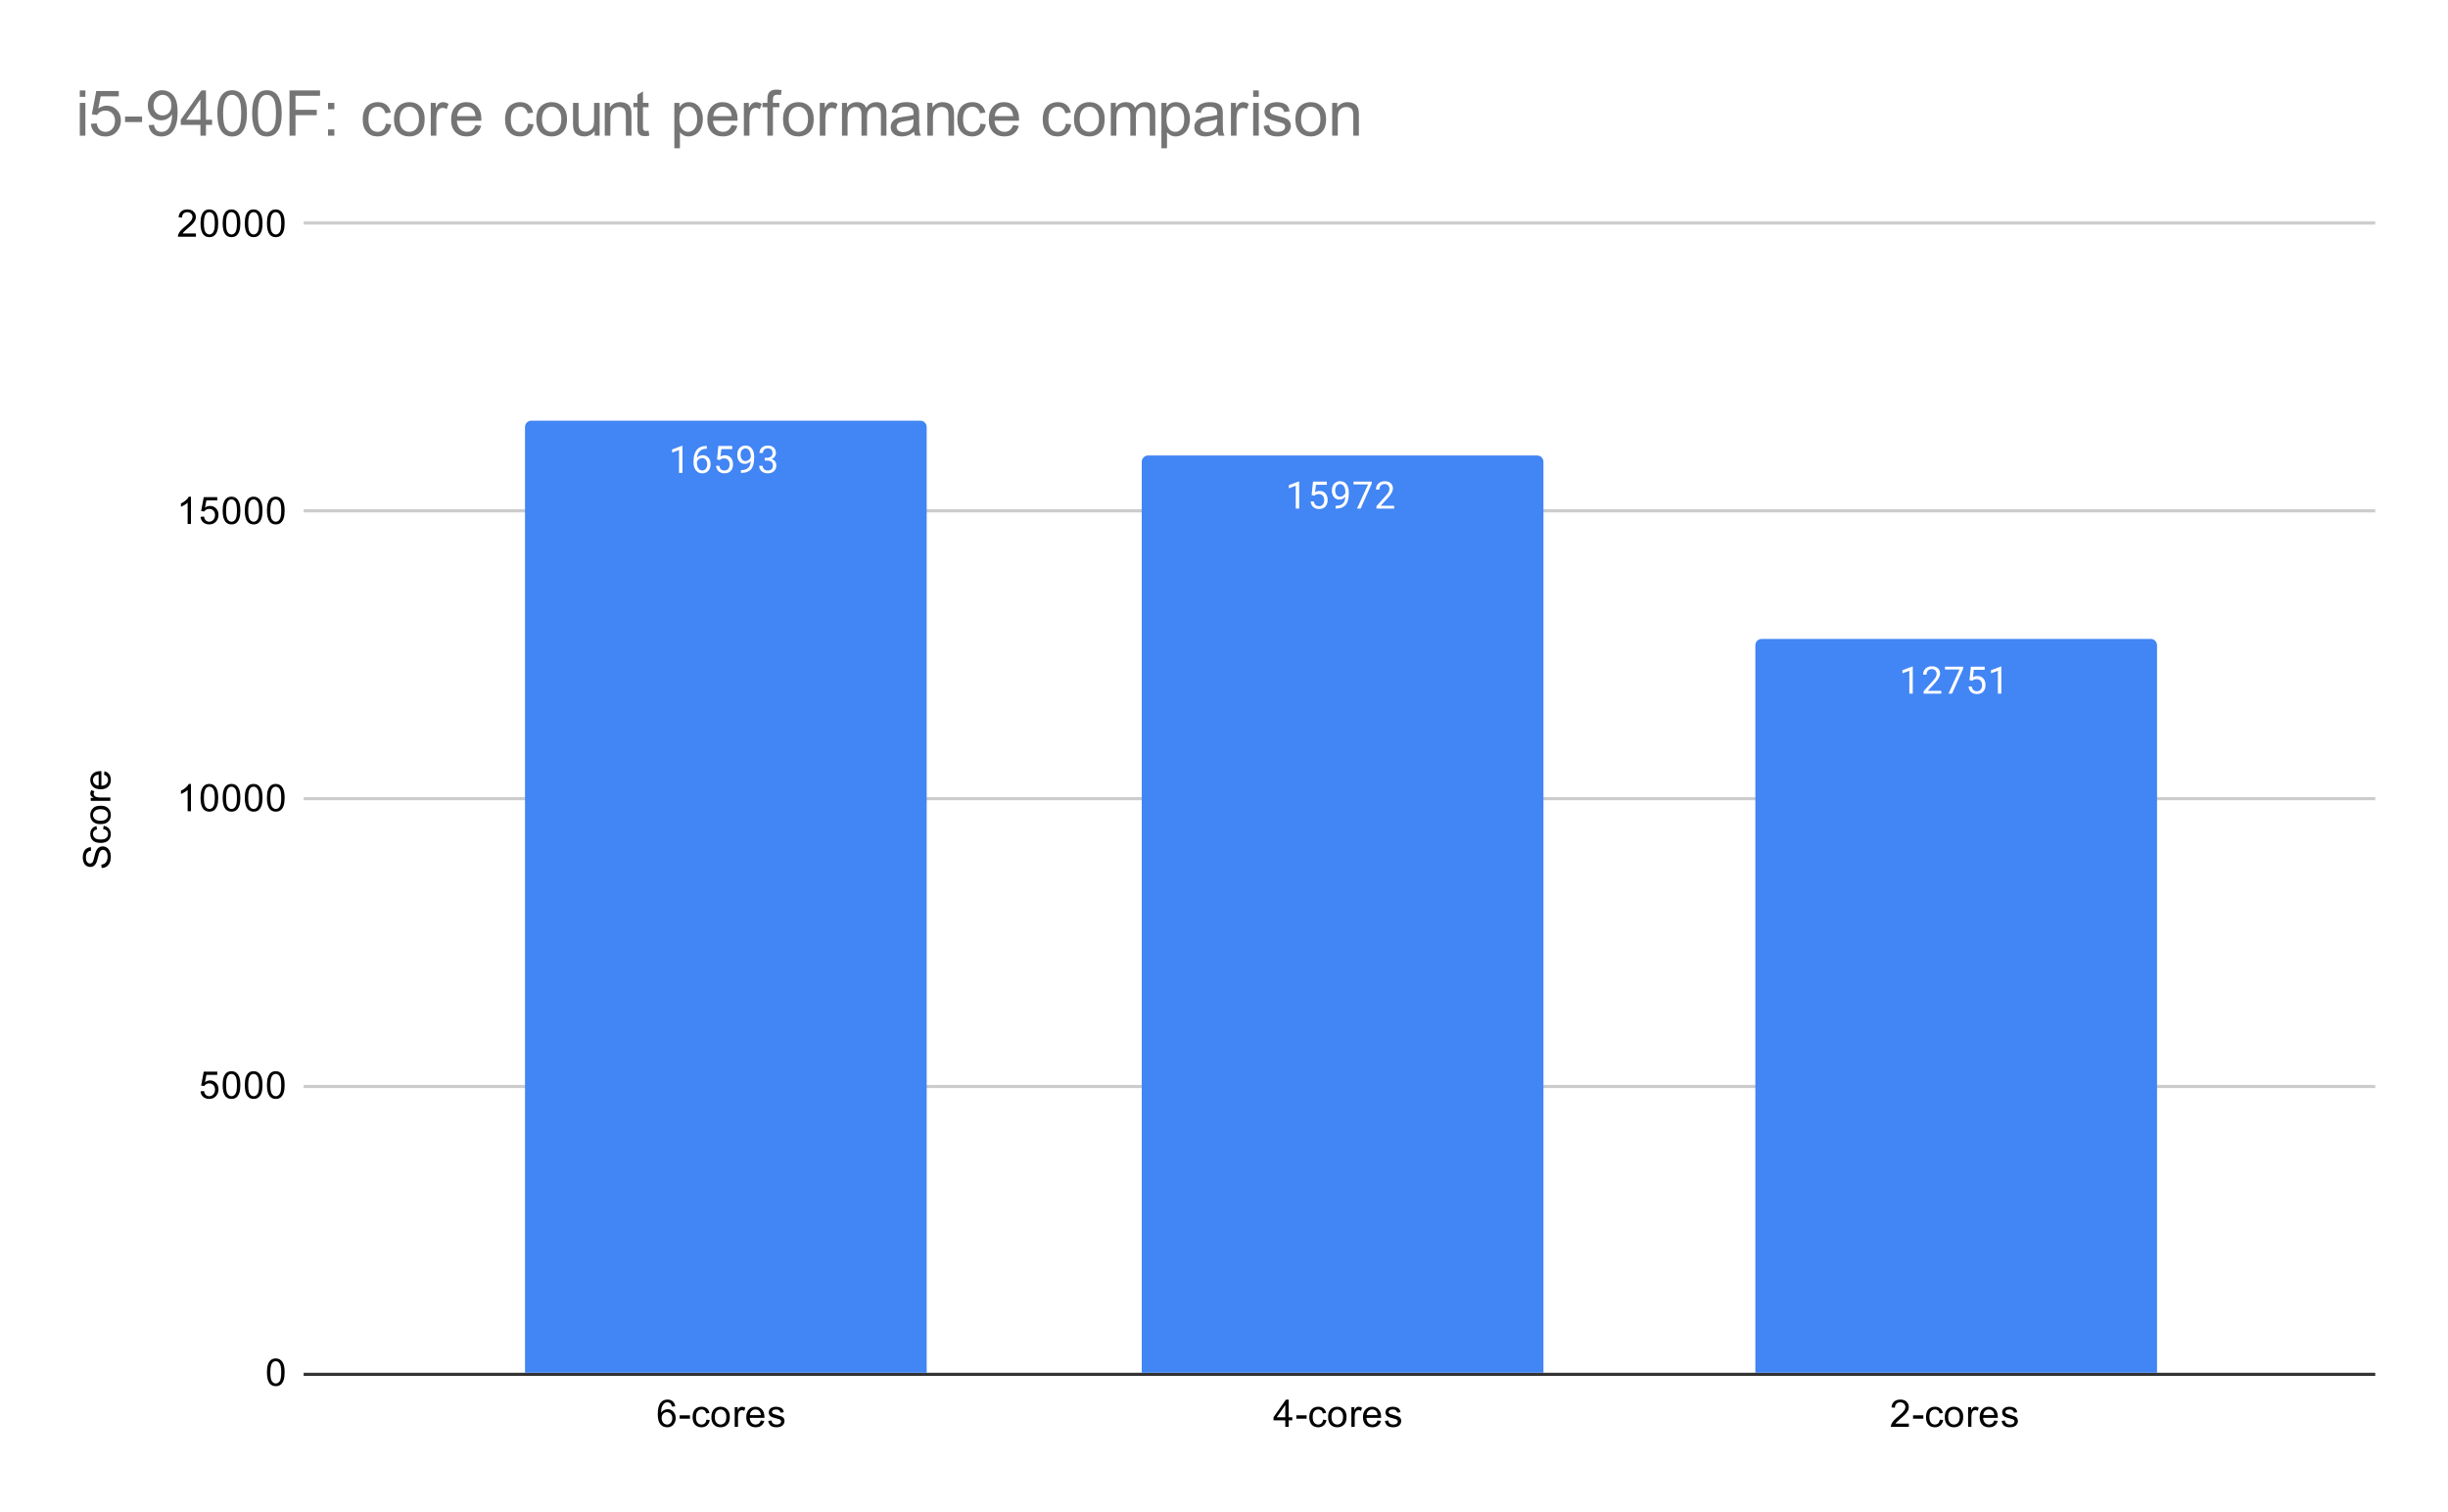 <svg version="1.1" viewBox="0.0 0.0 774.0 478.0" fill="none" stroke="none" stroke-linecap="square" stroke-miterlimit="10" width="774" height="478" xmlns:xlink="http://www.w3.org/1999/xlink" xmlns="http://www.w3.org/2000/svg"><path fill="#ffffff" d="M0 0L774.0 0L774.0 478.0L0 478.0L0 0Z" fill-rule="nonzero"/><path stroke="#333333" stroke-width="1.0" stroke-linecap="butt" d="M96.5 434.5L750.5 434.5" fill-rule="nonzero"/><path stroke="#cccccc" stroke-width="1.0" stroke-linecap="butt" d="M96.5 343.5L750.5 343.5" fill-rule="nonzero"/><path stroke="#cccccc" stroke-width="1.0" stroke-linecap="butt" d="M96.5 252.5L750.5 252.5" fill-rule="nonzero"/><path stroke="#cccccc" stroke-width="1.0" stroke-linecap="butt" d="M96.5 161.5L750.5 161.5" fill-rule="nonzero"/><path stroke="#cccccc" stroke-width="1.0" stroke-linecap="butt" d="M96.5 70.5L750.5 70.5" fill-rule="nonzero"/><clipPath id="id_0"><path d="M96.9 70.833L750.1 70.833L750.1 434.1L96.9 434.1L96.9 70.833Z" clip-rule="nonzero"/></clipPath><path stroke="#000000" stroke-width="2.0" stroke-linecap="butt" stroke-opacity="0.0" clip-path="url(#id_0)" d="M293.0 434.0L166.0 434.0L166.0 135.0C166.0 133.895 166.895 133.0 168.0 133.0L291.0 133.0C292.105 133.0 293.0 133.895 293.0 135.0Z" fill-rule="nonzero"/><path fill="#4285f4" clip-path="url(#id_0)" d="M293.0 434.0L166.0 434.0L166.0 135.0C166.0 133.895 166.895 133.0 168.0 133.0L291.0 133.0C292.105 133.0 293.0 133.895 293.0 135.0Z" fill-rule="nonzero"/><path stroke="#000000" stroke-width="2.0" stroke-linecap="butt" stroke-opacity="0.0" clip-path="url(#id_0)" d="M488.0 434.0L361.0 434.0L361.0 146.0C361.0 144.895 361.895 144.0 363.0 144.0L486.0 144.0C487.105 144.0 488.0 144.895 488.0 146.0Z" fill-rule="nonzero"/><path fill="#4285f4" clip-path="url(#id_0)" d="M488.0 434.0L361.0 434.0L361.0 146.0C361.0 144.895 361.895 144.0 363.0 144.0L486.0 144.0C487.105 144.0 488.0 144.895 488.0 146.0Z" fill-rule="nonzero"/><path stroke="#000000" stroke-width="2.0" stroke-linecap="butt" stroke-opacity="0.0" clip-path="url(#id_0)" d="M682.0 434.0L555.0 434.0L555.0 204.0C555.0 202.895 555.895 202.0 557.0 202.0L680.0 202.0C681.105 202.0 682.0 202.895 682.0 204.0Z" fill-rule="nonzero"/><path fill="#4285f4" clip-path="url(#id_0)" d="M682.0 434.0L555.0 434.0L555.0 204.0C555.0 202.895 555.895 202.0 557.0 202.0L680.0 202.0C681.105 202.0 682.0 202.895 682.0 204.0Z" fill-rule="nonzero"/><path stroke="#4285f4" stroke-width="3.0" stroke-linejoin="round" stroke-linecap="round" d="M215.766 149.516L214.688 149.516L214.688 142.297L212.5 143.094L212.5 142.11L215.609 140.938L215.766 140.938L215.766 149.516ZM223.469 140.985L223.469 141.891L223.266 141.891Q222.0 141.922 221.25 142.656Q220.5 143.375 220.375 144.688Q221.062 143.922 222.219 143.922Q223.328 143.922 224.0 144.703Q224.672 145.485 224.672 146.735Q224.672 148.047 223.953 148.844Q223.234 149.641 222.016 149.641Q220.797 149.641 220.031 148.703Q219.281 147.75 219.281 146.266L219.281 145.86Q219.281 143.5 220.281 142.25Q221.281 141 223.266 140.985L223.469 140.985ZM222.047 144.828Q221.484 144.828 221.016 145.156Q220.547 145.485 220.359 146L220.359 146.391Q220.359 147.453 220.828 148.094Q221.312 148.735 222.016 148.735Q222.75 148.735 223.172 148.203Q223.594 147.656 223.594 146.781Q223.594 145.906 223.172 145.375Q222.75 144.828 222.047 144.828ZM226.703 145.235L227.141 140.985L231.516 140.985L231.516 141.985L228.062 141.985L227.797 144.313Q228.438 143.938 229.234 143.938Q230.391 143.938 231.078 144.719Q231.766 145.485 231.766 146.797Q231.766 148.11 231.047 148.875Q230.344 149.641 229.062 149.641Q227.938 149.641 227.219 149.016Q226.5 148.375 226.406 147.266L227.422 147.266Q227.531 148 227.953 148.375Q228.375 148.75 229.062 148.75Q229.812 148.75 230.25 148.235Q230.688 147.719 230.688 146.813Q230.688 145.953 230.219 145.438Q229.75 144.922 228.969 144.922Q228.266 144.922 227.859 145.219L227.578 145.453L226.703 145.235ZM237.359 145.766Q237.031 146.172 236.547 146.422Q236.078 146.656 235.516 146.656Q234.781 146.656 234.234 146.297Q233.688 145.938 233.391 145.281Q233.094 144.61 233.094 143.813Q233.094 142.969 233.406 142.281Q233.734 141.594 234.328 141.235Q234.938 140.86 235.734 140.86Q237.0 140.86 237.719 141.813Q238.453 142.766 238.453 144.391L238.453 144.703Q238.453 147.203 237.469 148.344Q236.484 149.485 234.5 149.516L234.281 149.516L234.281 148.61L234.516 148.61Q235.859 148.578 236.578 147.906Q237.297 147.235 237.359 145.766ZM235.688 145.766Q236.234 145.766 236.688 145.438Q237.156 145.094 237.375 144.61L237.375 144.172Q237.375 143.11 236.906 142.438Q236.438 141.766 235.734 141.766Q235.016 141.766 234.578 142.313Q234.156 142.86 234.156 143.766Q234.156 144.641 234.562 145.203Q234.984 145.766 235.688 145.766ZM241.781 144.719L242.594 144.719Q243.375 144.703 243.812 144.313Q244.25 143.922 244.25 143.25Q244.25 141.75 242.75 141.75Q242.047 141.75 241.625 142.156Q241.219 142.563 241.219 143.219L240.125 143.219Q240.125 142.203 240.859 141.531Q241.609 140.86 242.75 140.86Q243.953 140.86 244.641 141.5Q245.328 142.141 245.328 143.281Q245.328 143.844 244.969 144.36Q244.609 144.875 243.984 145.141Q244.688 145.36 245.062 145.875Q245.453 146.391 245.453 147.141Q245.453 148.281 244.703 148.969Q243.953 149.641 242.75 149.641Q241.562 149.641 240.797 148.985Q240.047 148.328 240.047 147.266L241.141 147.266Q241.141 147.938 241.578 148.344Q242.016 148.75 242.766 148.75Q243.547 148.75 243.953 148.344Q244.375 147.922 244.375 147.156Q244.375 146.422 243.922 146.031Q243.469 145.625 242.594 145.61L241.781 145.61L241.781 144.719Z" fill-rule="nonzero"/><path fill="#ffffff" d="M215.766 149.516L214.688 149.516L214.688 142.297L212.5 143.094L212.5 142.11L215.609 140.938L215.766 140.938L215.766 149.516ZM223.469 140.985L223.469 141.891L223.266 141.891Q222.0 141.922 221.25 142.656Q220.5 143.375 220.375 144.688Q221.062 143.922 222.219 143.922Q223.328 143.922 224.0 144.703Q224.672 145.485 224.672 146.735Q224.672 148.047 223.953 148.844Q223.234 149.641 222.016 149.641Q220.797 149.641 220.031 148.703Q219.281 147.75 219.281 146.266L219.281 145.86Q219.281 143.5 220.281 142.25Q221.281 141 223.266 140.985L223.469 140.985ZM222.047 144.828Q221.484 144.828 221.016 145.156Q220.547 145.485 220.359 146L220.359 146.391Q220.359 147.453 220.828 148.094Q221.312 148.735 222.016 148.735Q222.75 148.735 223.172 148.203Q223.594 147.656 223.594 146.781Q223.594 145.906 223.172 145.375Q222.75 144.828 222.047 144.828ZM226.703 145.235L227.141 140.985L231.516 140.985L231.516 141.985L228.062 141.985L227.797 144.313Q228.438 143.938 229.234 143.938Q230.391 143.938 231.078 144.719Q231.766 145.485 231.766 146.797Q231.766 148.11 231.047 148.875Q230.344 149.641 229.062 149.641Q227.938 149.641 227.219 149.016Q226.5 148.375 226.406 147.266L227.422 147.266Q227.531 148 227.953 148.375Q228.375 148.75 229.062 148.75Q229.812 148.75 230.25 148.235Q230.688 147.719 230.688 146.813Q230.688 145.953 230.219 145.438Q229.75 144.922 228.969 144.922Q228.266 144.922 227.859 145.219L227.578 145.453L226.703 145.235ZM237.359 145.766Q237.031 146.172 236.547 146.422Q236.078 146.656 235.516 146.656Q234.781 146.656 234.234 146.297Q233.688 145.938 233.391 145.281Q233.094 144.61 233.094 143.813Q233.094 142.969 233.406 142.281Q233.734 141.594 234.328 141.235Q234.938 140.86 235.734 140.86Q237.0 140.86 237.719 141.813Q238.453 142.766 238.453 144.391L238.453 144.703Q238.453 147.203 237.469 148.344Q236.484 149.485 234.5 149.516L234.281 149.516L234.281 148.61L234.516 148.61Q235.859 148.578 236.578 147.906Q237.297 147.235 237.359 145.766ZM235.688 145.766Q236.234 145.766 236.688 145.438Q237.156 145.094 237.375 144.61L237.375 144.172Q237.375 143.11 236.906 142.438Q236.438 141.766 235.734 141.766Q235.016 141.766 234.578 142.313Q234.156 142.86 234.156 143.766Q234.156 144.641 234.562 145.203Q234.984 145.766 235.688 145.766ZM241.781 144.719L242.594 144.719Q243.375 144.703 243.812 144.313Q244.25 143.922 244.25 143.25Q244.25 141.75 242.75 141.75Q242.047 141.75 241.625 142.156Q241.219 142.563 241.219 143.219L240.125 143.219Q240.125 142.203 240.859 141.531Q241.609 140.86 242.75 140.86Q243.953 140.86 244.641 141.5Q245.328 142.141 245.328 143.281Q245.328 143.844 244.969 144.36Q244.609 144.875 243.984 145.141Q244.688 145.36 245.062 145.875Q245.453 146.391 245.453 147.141Q245.453 148.281 244.703 148.969Q243.953 149.641 242.75 149.641Q241.562 149.641 240.797 148.985Q240.047 148.328 240.047 147.266L241.141 147.266Q241.141 147.938 241.578 148.344Q242.016 148.75 242.766 148.75Q243.547 148.75 243.953 148.344Q244.375 147.922 244.375 147.156Q244.375 146.422 243.922 146.031Q243.469 145.625 242.594 145.61L241.781 145.61L241.781 144.719Z" fill-rule="nonzero"/><path stroke="#4285f4" stroke-width="3.0" stroke-linejoin="round" stroke-linecap="round" d="M410.766 160.795L409.688 160.795L409.688 153.576L407.5 154.373L407.5 153.389L410.609 152.217L410.766 152.217L410.766 160.795ZM414.703 156.514L415.141 152.264L419.516 152.264L419.516 153.264L416.062 153.264L415.797 155.592Q416.438 155.217 417.234 155.217Q418.391 155.217 419.078 155.998Q419.766 156.764 419.766 158.076Q419.766 159.389 419.047 160.155Q418.344 160.92 417.062 160.92Q415.938 160.92 415.219 160.295Q414.5 159.655 414.406 158.545L415.422 158.545Q415.531 159.28 415.953 159.655Q416.375 160.03 417.062 160.03Q417.812 160.03 418.25 159.514Q418.688 158.998 418.688 158.092Q418.688 157.233 418.219 156.717Q417.75 156.201 416.969 156.201Q416.266 156.201 415.859 156.498L415.578 156.733L414.703 156.514ZM425.359 157.045Q425.031 157.451 424.547 157.701Q424.078 157.936 423.516 157.936Q422.781 157.936 422.234 157.576Q421.688 157.217 421.391 156.561Q421.094 155.889 421.094 155.092Q421.094 154.248 421.406 153.561Q421.734 152.873 422.328 152.514Q422.938 152.139 423.734 152.139Q425.0 152.139 425.719 153.092Q426.453 154.045 426.453 155.67L426.453 155.983Q426.453 158.483 425.469 159.623Q424.484 160.764 422.5 160.795L422.281 160.795L422.281 159.889L422.516 159.889Q423.859 159.858 424.578 159.186Q425.297 158.514 425.359 157.045ZM423.688 157.045Q424.234 157.045 424.688 156.717Q425.156 156.373 425.375 155.889L425.375 155.451Q425.375 154.389 424.906 153.717Q424.438 153.045 423.734 153.045Q423.016 153.045 422.578 153.592Q422.156 154.139 422.156 155.045Q422.156 155.92 422.562 156.483Q422.984 157.045 423.688 157.045ZM433.719 152.873L430.188 160.795L429.047 160.795L432.562 153.155L427.953 153.155L427.953 152.264L433.719 152.264L433.719 152.873ZM440.797 160.795L435.203 160.795L435.203 160.014L438.156 156.733Q438.812 155.983 439.062 155.53Q439.312 155.061 439.312 154.561Q439.312 153.889 438.906 153.467Q438.516 153.03 437.828 153.03Q437.031 153.03 436.578 153.498Q436.125 153.951 436.125 154.78L435.047 154.78Q435.047 153.592 435.797 152.873Q436.562 152.139 437.828 152.139Q439.031 152.139 439.719 152.764Q440.406 153.389 440.406 154.436Q440.406 155.686 438.797 157.436L436.516 159.905L440.797 159.905L440.797 160.795Z" fill-rule="nonzero"/><path fill="#ffffff" d="M410.766 160.795L409.688 160.795L409.688 153.576L407.5 154.373L407.5 153.389L410.609 152.217L410.766 152.217L410.766 160.795ZM414.703 156.514L415.141 152.264L419.516 152.264L419.516 153.264L416.062 153.264L415.797 155.592Q416.438 155.217 417.234 155.217Q418.391 155.217 419.078 155.998Q419.766 156.764 419.766 158.076Q419.766 159.389 419.047 160.155Q418.344 160.92 417.062 160.92Q415.938 160.92 415.219 160.295Q414.5 159.655 414.406 158.545L415.422 158.545Q415.531 159.28 415.953 159.655Q416.375 160.03 417.062 160.03Q417.812 160.03 418.25 159.514Q418.688 158.998 418.688 158.092Q418.688 157.233 418.219 156.717Q417.75 156.201 416.969 156.201Q416.266 156.201 415.859 156.498L415.578 156.733L414.703 156.514ZM425.359 157.045Q425.031 157.451 424.547 157.701Q424.078 157.936 423.516 157.936Q422.781 157.936 422.234 157.576Q421.688 157.217 421.391 156.561Q421.094 155.889 421.094 155.092Q421.094 154.248 421.406 153.561Q421.734 152.873 422.328 152.514Q422.938 152.139 423.734 152.139Q425.0 152.139 425.719 153.092Q426.453 154.045 426.453 155.67L426.453 155.983Q426.453 158.483 425.469 159.623Q424.484 160.764 422.5 160.795L422.281 160.795L422.281 159.889L422.516 159.889Q423.859 159.858 424.578 159.186Q425.297 158.514 425.359 157.045ZM423.688 157.045Q424.234 157.045 424.688 156.717Q425.156 156.373 425.375 155.889L425.375 155.451Q425.375 154.389 424.906 153.717Q424.438 153.045 423.734 153.045Q423.016 153.045 422.578 153.592Q422.156 154.139 422.156 155.045Q422.156 155.92 422.562 156.483Q422.984 157.045 423.688 157.045ZM433.719 152.873L430.188 160.795L429.047 160.795L432.562 153.155L427.953 153.155L427.953 152.264L433.719 152.264L433.719 152.873ZM440.797 160.795L435.203 160.795L435.203 160.014L438.156 156.733Q438.812 155.983 439.062 155.53Q439.312 155.061 439.312 154.561Q439.312 153.889 438.906 153.467Q438.516 153.03 437.828 153.03Q437.031 153.03 436.578 153.498Q436.125 153.951 436.125 154.78L435.047 154.78Q435.047 153.592 435.797 152.873Q436.562 152.139 437.828 152.139Q439.031 152.139 439.719 152.764Q440.406 153.389 440.406 154.436Q440.406 155.686 438.797 157.436L436.516 159.905L440.797 159.905L440.797 160.795Z" fill-rule="nonzero"/><path stroke="#4285f4" stroke-width="3.0" stroke-linejoin="round" stroke-linecap="round" d="M604.766 219.299L603.688 219.299L603.688 212.081L601.5 212.877L601.5 211.893L604.609 210.721L604.766 210.721L604.766 219.299ZM613.797 219.299L608.203 219.299L608.203 218.518L611.156 215.237Q611.812 214.487 612.062 214.034Q612.312 213.565 612.312 213.065Q612.312 212.393 611.906 211.971Q611.516 211.534 610.828 211.534Q610.031 211.534 609.578 212.002Q609.125 212.456 609.125 213.284L608.047 213.284Q608.047 212.096 608.797 211.377Q609.562 210.643 610.828 210.643Q612.031 210.643 612.719 211.268Q613.406 211.893 613.406 212.94Q613.406 214.19 611.797 215.94L609.516 218.409L613.797 218.409L613.797 219.299ZM620.719 211.377L617.188 219.299L616.047 219.299L619.562 211.659L614.953 211.659L614.953 210.768L620.719 210.768L620.719 211.377ZM622.703 215.018L623.141 210.768L627.516 210.768L627.516 211.768L624.062 211.768L623.797 214.096Q624.438 213.721 625.234 213.721Q626.391 213.721 627.078 214.502Q627.766 215.268 627.766 216.581Q627.766 217.893 627.047 218.659Q626.344 219.424 625.062 219.424Q623.938 219.424 623.219 218.799Q622.5 218.159 622.406 217.049L623.422 217.049Q623.531 217.784 623.953 218.159Q624.375 218.534 625.062 218.534Q625.812 218.534 626.25 218.018Q626.688 217.502 626.688 216.596Q626.688 215.737 626.219 215.221Q625.75 214.706 624.969 214.706Q624.266 214.706 623.859 215.002L623.578 215.237L622.703 215.018ZM632.766 219.299L631.688 219.299L631.688 212.081L629.5 212.877L629.5 211.893L632.609 210.721L632.766 210.721L632.766 219.299Z" fill-rule="nonzero"/><path fill="#ffffff" d="M604.766 219.299L603.688 219.299L603.688 212.081L601.5 212.877L601.5 211.893L604.609 210.721L604.766 210.721L604.766 219.299ZM613.797 219.299L608.203 219.299L608.203 218.518L611.156 215.237Q611.812 214.487 612.062 214.034Q612.312 213.565 612.312 213.065Q612.312 212.393 611.906 211.971Q611.516 211.534 610.828 211.534Q610.031 211.534 609.578 212.002Q609.125 212.456 609.125 213.284L608.047 213.284Q608.047 212.096 608.797 211.377Q609.562 210.643 610.828 210.643Q612.031 210.643 612.719 211.268Q613.406 211.893 613.406 212.94Q613.406 214.19 611.797 215.94L609.516 218.409L613.797 218.409L613.797 219.299ZM620.719 211.377L617.188 219.299L616.047 219.299L619.562 211.659L614.953 211.659L614.953 210.768L620.719 210.768L620.719 211.377ZM622.703 215.018L623.141 210.768L627.516 210.768L627.516 211.768L624.062 211.768L623.797 214.096Q624.438 213.721 625.234 213.721Q626.391 213.721 627.078 214.502Q627.766 215.268 627.766 216.581Q627.766 217.893 627.047 218.659Q626.344 219.424 625.062 219.424Q623.938 219.424 623.219 218.799Q622.5 218.159 622.406 217.049L623.422 217.049Q623.531 217.784 623.953 218.159Q624.375 218.534 625.062 218.534Q625.812 218.534 626.25 218.018Q626.688 217.502 626.688 216.596Q626.688 215.737 626.219 215.221Q625.75 214.706 624.969 214.706Q624.266 214.706 623.859 215.002L623.578 215.237L622.703 215.018ZM632.766 219.299L631.688 219.299L631.688 212.081L629.5 212.877L629.5 211.893L632.609 210.721L632.766 210.721L632.766 219.299Z" fill-rule="nonzero"/><path fill="#000000" d="M32.134 274.42L32.041 273.357Q32.697 273.279 33.103 272.998Q33.509 272.717 33.775 272.139Q34.025 271.545 34.025 270.81Q34.025 270.17 33.838 269.67Q33.634 269.17 33.306 268.935Q32.963 268.685 32.572 268.685Q32.166 268.685 31.869 268.92Q31.556 269.154 31.353 269.685Q31.213 270.045 30.931 271.232Q30.65 272.404 30.4 272.873Q30.072 273.498 29.603 273.795Q29.119 274.092 28.525 274.092Q27.884 274.092 27.322 273.732Q26.744 273.357 26.463 272.654Q26.166 271.935 26.166 271.076Q26.166 270.123 26.478 269.389Q26.775 268.654 27.384 268.264Q27.978 267.873 28.728 267.842L28.806 268.935Q27.994 269.029 27.588 269.545Q27.166 270.045 27.166 271.029Q27.166 272.06 27.541 272.529Q27.916 272.998 28.447 272.998Q28.916 272.998 29.213 272.67Q29.509 272.342 29.822 270.967Q30.134 269.576 30.369 269.06Q30.728 268.31 31.259 267.951Q31.775 267.592 32.478 267.592Q33.166 267.592 33.775 267.982Q34.369 268.373 34.713 269.107Q35.041 269.842 35.041 270.764Q35.041 271.935 34.713 272.732Q34.369 273.514 33.681 273.967Q32.994 274.404 32.134 274.42ZM32.619 262.107L32.759 261.076Q33.822 261.248 34.431 261.951Q35.041 262.654 35.041 263.67Q35.041 264.951 34.213 265.732Q33.369 266.498 31.806 266.498Q30.806 266.498 30.056 266.17Q29.291 265.826 28.916 265.154Q28.541 264.467 28.541 263.654Q28.541 262.654 29.056 262.014Q29.556 261.357 30.509 261.17L30.666 262.201Q30.041 262.342 29.728 262.717Q29.4 263.092 29.4 263.623Q29.4 264.42 29.978 264.92Q30.541 265.42 31.775 265.42Q33.041 265.42 33.603 264.935Q34.166 264.451 34.166 263.685Q34.166 263.06 33.791 262.654Q33.416 262.232 32.619 262.107ZM31.791 260.56Q30.056 260.56 29.228 259.607Q28.541 258.81 28.541 257.654Q28.541 256.373 29.384 255.56Q30.213 254.732 31.697 254.732Q32.9 254.732 33.588 255.092Q34.275 255.451 34.666 256.154Q35.041 256.842 35.041 257.654Q35.041 258.951 34.213 259.764Q33.369 260.56 31.791 260.56ZM31.791 259.482Q32.978 259.482 33.572 258.967Q34.166 258.435 34.166 257.654Q34.166 256.857 33.572 256.342Q32.978 255.826 31.759 255.826Q30.603 255.826 30.009 256.357Q29.416 256.873 29.416 257.654Q29.416 258.435 30.009 258.967Q30.588 259.482 31.791 259.482ZM34.9 253.185L28.681 253.185L28.681 252.232L29.619 252.232Q28.963 251.873 28.759 251.576Q28.541 251.264 28.541 250.889Q28.541 250.357 28.869 249.81L29.853 250.17Q29.619 250.56 29.619 250.935Q29.619 251.295 29.838 251.576Q30.041 251.842 30.416 251.951Q30.978 252.139 31.634 252.139L34.9 252.139L34.9 253.185ZM32.9 244.92L33.025 243.826Q33.978 244.076 34.509 244.779Q35.041 245.482 35.041 246.56Q35.041 247.92 34.197 248.732Q33.353 249.529 31.838 249.529Q30.275 249.529 29.416 248.717Q28.541 247.904 28.541 246.623Q28.541 245.373 29.384 244.592Q30.228 243.795 31.775 243.795Q31.869 243.795 32.056 243.795L32.056 248.435Q33.088 248.373 33.634 247.857Q34.166 247.342 34.166 246.56Q34.166 245.982 33.869 245.576Q33.556 245.154 32.9 244.92ZM31.197 248.373L31.197 244.904Q30.4 244.967 30.009 245.295Q29.4 245.81 29.4 246.607Q29.4 247.342 29.884 247.842Q30.369 248.326 31.197 248.373Z" fill-rule="nonzero"/><path fill="#000000" d="M84.4 433.866Q84.4 432.334 84.713 431.413Q85.025 430.475 85.634 429.975Q86.259 429.475 87.197 429.475Q87.884 429.475 88.4 429.756Q88.931 430.038 89.275 430.569Q89.619 431.084 89.806 431.834Q89.994 432.584 89.994 433.866Q89.994 435.381 89.681 436.303Q89.384 437.225 88.759 437.741Q88.15 438.241 87.197 438.241Q85.963 438.241 85.244 437.35Q84.4 436.288 84.4 433.866ZM85.478 433.866Q85.478 435.975 85.978 436.678Q86.478 437.381 87.197 437.381Q87.931 437.381 88.416 436.678Q88.916 435.975 88.916 433.866Q88.916 431.741 88.416 431.053Q87.931 430.35 87.181 430.35Q86.463 430.35 86.025 430.959Q85.478 431.741 85.478 433.866Z" fill-rule="nonzero"/><path fill="#000000" d="M63.4 345.033L64.509 344.94Q64.634 345.752 65.072 346.158Q65.525 346.565 66.166 346.565Q66.916 346.565 67.447 345.986Q67.978 345.408 67.978 344.471Q67.978 343.565 67.463 343.049Q66.963 342.518 66.134 342.518Q65.634 342.518 65.213 342.752Q64.806 342.986 64.572 343.346L63.587 343.221L64.416 338.815L68.697 338.815L68.697 339.815L65.259 339.815L64.806 342.127Q65.572 341.58 66.416 341.58Q67.541 341.58 68.306 342.361Q69.088 343.143 69.088 344.377Q69.088 345.533 68.416 346.393Q67.588 347.424 66.166 347.424Q64.994 347.424 64.244 346.768Q63.509 346.111 63.4 345.033ZM70.4 343.049Q70.4 341.518 70.713 340.596Q71.025 339.658 71.634 339.158Q72.259 338.658 73.197 338.658Q73.884 338.658 74.4 338.94Q74.931 339.221 75.275 339.752Q75.619 340.268 75.806 341.018Q75.994 341.768 75.994 343.049Q75.994 344.565 75.681 345.486Q75.384 346.408 74.759 346.924Q74.15 347.424 73.197 347.424Q71.963 347.424 71.244 346.533Q70.4 345.471 70.4 343.049ZM71.478 343.049Q71.478 345.158 71.978 345.861Q72.478 346.565 73.197 346.565Q73.931 346.565 74.416 345.861Q74.916 345.158 74.916 343.049Q74.916 340.924 74.416 340.236Q73.931 339.533 73.181 339.533Q72.463 339.533 72.025 340.143Q71.478 340.924 71.478 343.049ZM77.4 343.049Q77.4 341.518 77.713 340.596Q78.025 339.658 78.634 339.158Q79.259 338.658 80.197 338.658Q80.884 338.658 81.4 338.94Q81.931 339.221 82.275 339.752Q82.619 340.268 82.806 341.018Q82.994 341.768 82.994 343.049Q82.994 344.565 82.681 345.486Q82.384 346.408 81.759 346.924Q81.15 347.424 80.197 347.424Q78.963 347.424 78.244 346.533Q77.4 345.471 77.4 343.049ZM78.478 343.049Q78.478 345.158 78.978 345.861Q79.478 346.565 80.197 346.565Q80.931 346.565 81.416 345.861Q81.916 345.158 81.916 343.049Q81.916 340.924 81.416 340.236Q80.931 339.533 80.181 339.533Q79.463 339.533 79.025 340.143Q78.478 340.924 78.478 343.049ZM84.4 343.049Q84.4 341.518 84.713 340.596Q85.025 339.658 85.634 339.158Q86.259 338.658 87.197 338.658Q87.884 338.658 88.4 338.94Q88.931 339.221 89.275 339.752Q89.619 340.268 89.806 341.018Q89.994 341.768 89.994 343.049Q89.994 344.565 89.681 345.486Q89.384 346.408 88.759 346.924Q88.15 347.424 87.197 347.424Q85.963 347.424 85.244 346.533Q84.4 345.471 84.4 343.049ZM85.478 343.049Q85.478 345.158 85.978 345.861Q86.478 346.565 87.197 346.565Q87.931 346.565 88.416 345.861Q88.916 345.158 88.916 343.049Q88.916 340.924 88.416 340.236Q87.931 339.533 87.181 339.533Q86.463 339.533 86.025 340.143Q85.478 340.924 85.478 343.049Z" fill-rule="nonzero"/><path fill="#000000" d="M60.369 256.467L59.322 256.467L59.322 249.748Q58.931 250.107 58.306 250.482Q57.697 250.842 57.212 251.014L57.212 249.998Q58.087 249.576 58.744 248.998Q59.416 248.404 59.697 247.842L60.369 247.842L60.369 256.467ZM63.4 252.232Q63.4 250.701 63.712 249.779Q64.025 248.842 64.634 248.342Q65.259 247.842 66.197 247.842Q66.884 247.842 67.4 248.123Q67.931 248.404 68.275 248.935Q68.619 249.451 68.806 250.201Q68.994 250.951 68.994 252.232Q68.994 253.748 68.681 254.67Q68.384 255.592 67.759 256.107Q67.15 256.607 66.197 256.607Q64.963 256.607 64.244 255.717Q63.4 254.654 63.4 252.232ZM64.478 252.232Q64.478 254.342 64.978 255.045Q65.478 255.748 66.197 255.748Q66.931 255.748 67.416 255.045Q67.916 254.342 67.916 252.232Q67.916 250.107 67.416 249.42Q66.931 248.717 66.181 248.717Q65.463 248.717 65.025 249.326Q64.478 250.107 64.478 252.232ZM70.4 252.232Q70.4 250.701 70.713 249.779Q71.025 248.842 71.634 248.342Q72.259 247.842 73.197 247.842Q73.884 247.842 74.4 248.123Q74.931 248.404 75.275 248.935Q75.619 249.451 75.806 250.201Q75.994 250.951 75.994 252.232Q75.994 253.748 75.681 254.67Q75.384 255.592 74.759 256.107Q74.15 256.607 73.197 256.607Q71.963 256.607 71.244 255.717Q70.4 254.654 70.4 252.232ZM71.478 252.232Q71.478 254.342 71.978 255.045Q72.478 255.748 73.197 255.748Q73.931 255.748 74.416 255.045Q74.916 254.342 74.916 252.232Q74.916 250.107 74.416 249.42Q73.931 248.717 73.181 248.717Q72.463 248.717 72.025 249.326Q71.478 250.107 71.478 252.232ZM77.4 252.232Q77.4 250.701 77.713 249.779Q78.025 248.842 78.634 248.342Q79.259 247.842 80.197 247.842Q80.884 247.842 81.4 248.123Q81.931 248.404 82.275 248.935Q82.619 249.451 82.806 250.201Q82.994 250.951 82.994 252.232Q82.994 253.748 82.681 254.67Q82.384 255.592 81.759 256.107Q81.15 256.607 80.197 256.607Q78.963 256.607 78.244 255.717Q77.4 254.654 77.4 252.232ZM78.478 252.232Q78.478 254.342 78.978 255.045Q79.478 255.748 80.197 255.748Q80.931 255.748 81.416 255.045Q81.916 254.342 81.916 252.232Q81.916 250.107 81.416 249.42Q80.931 248.717 80.181 248.717Q79.463 248.717 79.025 249.326Q78.478 250.107 78.478 252.232ZM84.4 252.232Q84.4 250.701 84.713 249.779Q85.025 248.842 85.634 248.342Q86.259 247.842 87.197 247.842Q87.884 247.842 88.4 248.123Q88.931 248.404 89.275 248.935Q89.619 249.451 89.806 250.201Q89.994 250.951 89.994 252.232Q89.994 253.748 89.681 254.67Q89.384 255.592 88.759 256.107Q88.15 256.607 87.197 256.607Q85.963 256.607 85.244 255.717Q84.4 254.654 84.4 252.232ZM85.478 252.232Q85.478 254.342 85.978 255.045Q86.478 255.748 87.197 255.748Q87.931 255.748 88.416 255.045Q88.916 254.342 88.916 252.232Q88.916 250.107 88.416 249.42Q87.931 248.717 87.181 248.717Q86.463 248.717 86.025 249.326Q85.478 250.107 85.478 252.232Z" fill-rule="nonzero"/><path fill="#000000" d="M60.369 165.65L59.322 165.65L59.322 158.931Q58.931 159.291 58.306 159.666Q57.697 160.025 57.212 160.197L57.212 159.181Q58.087 158.759 58.744 158.181Q59.416 157.588 59.697 157.025L60.369 157.025L60.369 165.65ZM63.4 163.4L64.509 163.306Q64.634 164.119 65.072 164.525Q65.525 164.931 66.166 164.931Q66.916 164.931 67.447 164.353Q67.978 163.775 67.978 162.838Q67.978 161.931 67.463 161.416Q66.963 160.884 66.134 160.884Q65.634 160.884 65.213 161.119Q64.806 161.353 64.572 161.713L63.587 161.588L64.416 157.181L68.697 157.181L68.697 158.181L65.259 158.181L64.806 160.494Q65.572 159.947 66.416 159.947Q67.541 159.947 68.306 160.728Q69.088 161.509 69.088 162.744Q69.088 163.9 68.416 164.759Q67.588 165.791 66.166 165.791Q64.994 165.791 64.244 165.134Q63.509 164.478 63.4 163.4ZM70.4 161.416Q70.4 159.884 70.713 158.963Q71.025 158.025 71.634 157.525Q72.259 157.025 73.197 157.025Q73.884 157.025 74.4 157.306Q74.931 157.588 75.275 158.119Q75.619 158.634 75.806 159.384Q75.994 160.134 75.994 161.416Q75.994 162.931 75.681 163.853Q75.384 164.775 74.759 165.291Q74.15 165.791 73.197 165.791Q71.963 165.791 71.244 164.9Q70.4 163.838 70.4 161.416ZM71.478 161.416Q71.478 163.525 71.978 164.228Q72.478 164.931 73.197 164.931Q73.931 164.931 74.416 164.228Q74.916 163.525 74.916 161.416Q74.916 159.291 74.416 158.603Q73.931 157.9 73.181 157.9Q72.463 157.9 72.025 158.509Q71.478 159.291 71.478 161.416ZM77.4 161.416Q77.4 159.884 77.713 158.963Q78.025 158.025 78.634 157.525Q79.259 157.025 80.197 157.025Q80.884 157.025 81.4 157.306Q81.931 157.588 82.275 158.119Q82.619 158.634 82.806 159.384Q82.994 160.134 82.994 161.416Q82.994 162.931 82.681 163.853Q82.384 164.775 81.759 165.291Q81.15 165.791 80.197 165.791Q78.963 165.791 78.244 164.9Q77.4 163.838 77.4 161.416ZM78.478 161.416Q78.478 163.525 78.978 164.228Q79.478 164.931 80.197 164.931Q80.931 164.931 81.416 164.228Q81.916 163.525 81.916 161.416Q81.916 159.291 81.416 158.603Q80.931 157.9 80.181 157.9Q79.463 157.9 79.025 158.509Q78.478 159.291 78.478 161.416ZM84.4 161.416Q84.4 159.884 84.713 158.963Q85.025 158.025 85.634 157.525Q86.259 157.025 87.197 157.025Q87.884 157.025 88.4 157.306Q88.931 157.588 89.275 158.119Q89.619 158.634 89.806 159.384Q89.994 160.134 89.994 161.416Q89.994 162.931 89.681 163.853Q89.384 164.775 88.759 165.291Q88.15 165.791 87.197 165.791Q85.963 165.791 85.244 164.9Q84.4 163.838 84.4 161.416ZM85.478 161.416Q85.478 163.525 85.978 164.228Q86.478 164.931 87.197 164.931Q87.931 164.931 88.416 164.228Q88.916 163.525 88.916 161.416Q88.916 159.291 88.416 158.603Q87.931 157.9 87.181 157.9Q86.463 157.9 86.025 158.509Q85.478 159.291 85.478 161.416Z" fill-rule="nonzero"/><path fill="#000000" d="M61.947 73.818L61.947 74.833L56.259 74.833Q56.259 74.458 56.384 74.099Q56.603 73.521 57.072 72.958Q57.556 72.396 58.462 71.661Q59.869 70.505 60.353 69.833Q60.853 69.161 60.853 68.568Q60.853 67.943 60.4 67.521Q59.947 67.083 59.228 67.083Q58.462 67.083 58.009 67.536Q57.556 67.99 57.541 68.802L56.462 68.693Q56.572 67.474 57.291 66.849Q58.025 66.208 59.259 66.208Q60.494 66.208 61.212 66.896Q61.931 67.583 61.931 68.599Q61.931 69.115 61.712 69.615Q61.509 70.099 61.009 70.661Q60.525 71.208 59.4 72.161Q58.447 72.958 58.166 73.255Q57.9 73.536 57.728 73.818L61.947 73.818ZM63.4 70.599Q63.4 69.068 63.712 68.146Q64.025 67.208 64.634 66.708Q65.259 66.208 66.197 66.208Q66.884 66.208 67.4 66.49Q67.931 66.771 68.275 67.302Q68.619 67.818 68.806 68.568Q68.994 69.318 68.994 70.599Q68.994 72.115 68.681 73.036Q68.384 73.958 67.759 74.474Q67.15 74.974 66.197 74.974Q64.963 74.974 64.244 74.083Q63.4 73.021 63.4 70.599ZM64.478 70.599Q64.478 72.708 64.978 73.411Q65.478 74.115 66.197 74.115Q66.931 74.115 67.416 73.411Q67.916 72.708 67.916 70.599Q67.916 68.474 67.416 67.786Q66.931 67.083 66.181 67.083Q65.463 67.083 65.025 67.693Q64.478 68.474 64.478 70.599ZM70.4 70.599Q70.4 69.068 70.713 68.146Q71.025 67.208 71.634 66.708Q72.259 66.208 73.197 66.208Q73.884 66.208 74.4 66.49Q74.931 66.771 75.275 67.302Q75.619 67.818 75.806 68.568Q75.994 69.318 75.994 70.599Q75.994 72.115 75.681 73.036Q75.384 73.958 74.759 74.474Q74.15 74.974 73.197 74.974Q71.963 74.974 71.244 74.083Q70.4 73.021 70.4 70.599ZM71.478 70.599Q71.478 72.708 71.978 73.411Q72.478 74.115 73.197 74.115Q73.931 74.115 74.416 73.411Q74.916 72.708 74.916 70.599Q74.916 68.474 74.416 67.786Q73.931 67.083 73.181 67.083Q72.463 67.083 72.025 67.693Q71.478 68.474 71.478 70.599ZM77.4 70.599Q77.4 69.068 77.713 68.146Q78.025 67.208 78.634 66.708Q79.259 66.208 80.197 66.208Q80.884 66.208 81.4 66.49Q81.931 66.771 82.275 67.302Q82.619 67.818 82.806 68.568Q82.994 69.318 82.994 70.599Q82.994 72.115 82.681 73.036Q82.384 73.958 81.759 74.474Q81.15 74.974 80.197 74.974Q78.963 74.974 78.244 74.083Q77.4 73.021 77.4 70.599ZM78.478 70.599Q78.478 72.708 78.978 73.411Q79.478 74.115 80.197 74.115Q80.931 74.115 81.416 73.411Q81.916 72.708 81.916 70.599Q81.916 68.474 81.416 67.786Q80.931 67.083 80.181 67.083Q79.463 67.083 79.025 67.693Q78.478 68.474 78.478 70.599ZM84.4 70.599Q84.4 69.068 84.713 68.146Q85.025 67.208 85.634 66.708Q86.259 66.208 87.197 66.208Q87.884 66.208 88.4 66.49Q88.931 66.771 89.275 67.302Q89.619 67.818 89.806 68.568Q89.994 69.318 89.994 70.599Q89.994 72.115 89.681 73.036Q89.384 73.958 88.759 74.474Q88.15 74.974 87.197 74.974Q85.963 74.974 85.244 74.083Q84.4 73.021 84.4 70.599ZM85.478 70.599Q85.478 72.708 85.978 73.411Q86.478 74.115 87.197 74.115Q87.931 74.115 88.416 73.411Q88.916 72.708 88.916 70.599Q88.916 68.474 88.416 67.786Q87.931 67.083 87.181 67.083Q86.463 67.083 86.025 67.693Q85.478 68.474 85.478 70.599Z" fill-rule="nonzero"/><path fill="#000000" d="M213.484 444.616L212.437 444.694Q212.296 444.069 212.046 443.788Q211.609 443.334 210.984 443.334Q210.484 443.334 210.093 443.616Q209.609 443.991 209.312 444.694Q209.031 445.381 209.015 446.663Q209.39 446.084 209.937 445.803Q210.499 445.522 211.109 445.522Q212.156 445.522 212.89 446.303Q213.64 447.084 213.64 448.303Q213.64 449.116 213.281 449.819Q212.937 450.506 212.327 450.881Q211.718 451.241 210.952 451.241Q209.624 451.241 208.796 450.272Q207.968 449.303 207.968 447.084Q207.968 444.584 208.89 443.459Q209.687 442.475 211.046 442.475Q212.062 442.475 212.702 443.053Q213.359 443.616 213.484 444.616ZM209.187 448.319Q209.187 448.866 209.406 449.366Q209.64 449.85 210.046 450.116Q210.468 450.381 210.937 450.381Q211.593 450.381 212.077 449.85Q212.562 449.303 212.562 448.381Q212.562 447.491 212.077 446.975Q211.609 446.459 210.89 446.459Q210.171 446.459 209.671 446.975Q209.187 447.491 209.187 448.319ZM214.89 448.522L214.89 447.459L218.14 447.459L218.14 448.522L214.89 448.522ZM223.374 448.819L224.406 448.959Q224.234 450.022 223.531 450.631Q222.827 451.241 221.812 451.241Q220.531 451.241 219.749 450.413Q218.984 449.569 218.984 448.006Q218.984 447.006 219.312 446.256Q219.656 445.491 220.327 445.116Q221.015 444.741 221.827 444.741Q222.827 444.741 223.468 445.256Q224.124 445.756 224.312 446.709L223.281 446.866Q223.14 446.241 222.765 445.928Q222.39 445.6 221.859 445.6Q221.062 445.6 220.562 446.178Q220.062 446.741 220.062 447.975Q220.062 449.241 220.546 449.803Q221.031 450.366 221.796 450.366Q222.421 450.366 222.827 449.991Q223.249 449.616 223.374 448.819ZM224.921 447.991Q224.921 446.256 225.874 445.428Q226.671 444.741 227.827 444.741Q229.109 444.741 229.921 445.584Q230.749 446.413 230.749 447.897Q230.749 449.1 230.39 449.788Q230.031 450.475 229.327 450.866Q228.64 451.241 227.827 451.241Q226.531 451.241 225.718 450.413Q224.921 449.569 224.921 447.991ZM225.999 447.991Q225.999 449.178 226.515 449.772Q227.046 450.366 227.827 450.366Q228.624 450.366 229.14 449.772Q229.656 449.178 229.656 447.959Q229.656 446.803 229.124 446.209Q228.609 445.616 227.827 445.616Q227.046 445.616 226.515 446.209Q225.999 446.788 225.999 447.991ZM232.296 451.1L232.296 444.881L233.249 444.881L233.249 445.819Q233.609 445.163 233.906 444.959Q234.218 444.741 234.593 444.741Q235.124 444.741 235.671 445.069L235.312 446.053Q234.921 445.819 234.546 445.819Q234.187 445.819 233.906 446.038Q233.64 446.241 233.531 446.616Q233.343 447.178 233.343 447.834L233.343 451.1L232.296 451.1ZM240.562 449.1L241.656 449.225Q241.406 450.178 240.702 450.709Q239.999 451.241 238.921 451.241Q237.562 451.241 236.749 450.397Q235.952 449.553 235.952 448.038Q235.952 446.475 236.765 445.616Q237.577 444.741 238.859 444.741Q240.109 444.741 240.89 445.584Q241.687 446.428 241.687 447.975Q241.687 448.069 241.687 448.256L237.046 448.256Q237.109 449.288 237.624 449.834Q238.14 450.366 238.921 450.366Q239.499 450.366 239.906 450.069Q240.327 449.756 240.562 449.1ZM237.109 447.397L240.577 447.397Q240.515 446.6 240.187 446.209Q239.671 445.6 238.874 445.6Q238.14 445.6 237.64 446.084Q237.156 446.569 237.109 447.397ZM242.89 449.241L243.921 449.084Q244.015 449.709 244.406 450.038Q244.812 450.366 245.546 450.366Q246.265 450.366 246.609 450.084Q246.968 449.788 246.968 449.381Q246.968 449.022 246.656 448.819Q246.437 448.678 245.577 448.459Q244.421 448.163 243.968 447.959Q243.531 447.741 243.296 447.366Q243.062 446.991 243.062 446.522Q243.062 446.116 243.249 445.756Q243.437 445.397 243.765 445.163Q244.015 444.991 244.437 444.866Q244.859 444.741 245.359 444.741Q246.077 444.741 246.624 444.959Q247.187 445.163 247.452 445.522Q247.718 445.881 247.812 446.475L246.781 446.616Q246.718 446.147 246.374 445.881Q246.046 445.6 245.421 445.6Q244.702 445.6 244.39 445.85Q244.077 446.084 244.077 446.413Q244.077 446.616 244.202 446.772Q244.343 446.944 244.609 447.053Q244.765 447.116 245.546 447.319Q246.671 447.631 247.109 447.819Q247.546 448.006 247.796 448.366Q248.046 448.725 248.046 449.272Q248.046 449.803 247.734 450.272Q247.437 450.725 246.859 450.991Q246.281 451.241 245.546 451.241Q244.327 451.241 243.687 450.741Q243.062 450.225 242.89 449.241Z" fill-rule="nonzero"/><path fill="#000000" d="M406.375 451.1L406.375 449.038L402.656 449.038L402.656 448.069L406.578 442.506L407.438 442.506L407.438 448.069L408.594 448.069L408.594 449.038L407.438 449.038L407.438 451.1L406.375 451.1ZM406.375 448.069L406.375 444.209L403.688 448.069L406.375 448.069ZM409.875 448.522L409.875 447.459L413.125 447.459L413.125 448.522L409.875 448.522ZM418.359 448.819L419.391 448.959Q419.219 450.022 418.516 450.631Q417.812 451.241 416.797 451.241Q415.516 451.241 414.734 450.413Q413.969 449.569 413.969 448.006Q413.969 447.006 414.297 446.256Q414.641 445.491 415.312 445.116Q416.0 444.741 416.812 444.741Q417.812 444.741 418.453 445.256Q419.109 445.756 419.297 446.709L418.266 446.866Q418.125 446.241 417.75 445.928Q417.375 445.6 416.844 445.6Q416.047 445.6 415.547 446.178Q415.047 446.741 415.047 447.975Q415.047 449.241 415.531 449.803Q416.016 450.366 416.781 450.366Q417.406 450.366 417.812 449.991Q418.234 449.616 418.359 448.819ZM419.906 447.991Q419.906 446.256 420.859 445.428Q421.656 444.741 422.812 444.741Q424.094 444.741 424.906 445.584Q425.734 446.413 425.734 447.897Q425.734 449.1 425.375 449.788Q425.016 450.475 424.312 450.866Q423.625 451.241 422.812 451.241Q421.516 451.241 420.703 450.413Q419.906 449.569 419.906 447.991ZM420.984 447.991Q420.984 449.178 421.5 449.772Q422.031 450.366 422.812 450.366Q423.609 450.366 424.125 449.772Q424.641 449.178 424.641 447.959Q424.641 446.803 424.109 446.209Q423.594 445.616 422.812 445.616Q422.031 445.616 421.5 446.209Q420.984 446.788 420.984 447.991ZM427.281 451.1L427.281 444.881L428.234 444.881L428.234 445.819Q428.594 445.163 428.891 444.959Q429.203 444.741 429.578 444.741Q430.109 444.741 430.656 445.069L430.297 446.053Q429.906 445.819 429.531 445.819Q429.172 445.819 428.891 446.038Q428.625 446.241 428.516 446.616Q428.328 447.178 428.328 447.834L428.328 451.1L427.281 451.1ZM435.547 449.1L436.641 449.225Q436.391 450.178 435.688 450.709Q434.984 451.241 433.906 451.241Q432.547 451.241 431.734 450.397Q430.938 449.553 430.938 448.038Q430.938 446.475 431.75 445.616Q432.562 444.741 433.844 444.741Q435.094 444.741 435.875 445.584Q436.672 446.428 436.672 447.975Q436.672 448.069 436.672 448.256L432.031 448.256Q432.094 449.288 432.609 449.834Q433.125 450.366 433.906 450.366Q434.484 450.366 434.891 450.069Q435.312 449.756 435.547 449.1ZM432.094 447.397L435.562 447.397Q435.5 446.6 435.172 446.209Q434.656 445.6 433.859 445.6Q433.125 445.6 432.625 446.084Q432.141 446.569 432.094 447.397ZM437.875 449.241L438.906 449.084Q439.0 449.709 439.391 450.038Q439.797 450.366 440.531 450.366Q441.25 450.366 441.594 450.084Q441.953 449.788 441.953 449.381Q441.953 449.022 441.641 448.819Q441.422 448.678 440.562 448.459Q439.406 448.163 438.953 447.959Q438.516 447.741 438.281 447.366Q438.047 446.991 438.047 446.522Q438.047 446.116 438.234 445.756Q438.422 445.397 438.75 445.163Q439.0 444.991 439.422 444.866Q439.844 444.741 440.344 444.741Q441.062 444.741 441.609 444.959Q442.172 445.163 442.438 445.522Q442.703 445.881 442.797 446.475L441.766 446.616Q441.703 446.147 441.359 445.881Q441.031 445.6 440.406 445.6Q439.688 445.6 439.375 445.85Q439.062 446.084 439.062 446.413Q439.062 446.616 439.188 446.772Q439.328 446.944 439.594 447.053Q439.75 447.116 440.531 447.319Q441.656 447.631 442.094 447.819Q442.531 448.006 442.781 448.366Q443.031 448.725 443.031 449.272Q443.031 449.803 442.719 450.272Q442.422 450.725 441.844 450.991Q441.266 451.241 440.531 451.241Q439.312 451.241 438.672 450.741Q438.047 450.225 437.875 449.241Z" fill-rule="nonzero"/><path fill="#000000" d="M603.532 450.084L603.532 451.1L597.844 451.1Q597.844 450.725 597.969 450.366Q598.188 449.788 598.657 449.225Q599.141 448.663 600.048 447.928Q601.454 446.772 601.938 446.1Q602.438 445.428 602.438 444.834Q602.438 444.209 601.985 443.788Q601.532 443.35 600.813 443.35Q600.048 443.35 599.594 443.803Q599.141 444.256 599.126 445.069L598.048 444.959Q598.157 443.741 598.876 443.116Q599.61 442.475 600.844 442.475Q602.079 442.475 602.798 443.163Q603.516 443.85 603.516 444.866Q603.516 445.381 603.298 445.881Q603.094 446.366 602.594 446.928Q602.11 447.475 600.985 448.428Q600.032 449.225 599.751 449.522Q599.485 449.803 599.313 450.084L603.532 450.084ZM604.86 448.522L604.86 447.459L608.11 447.459L608.11 448.522L604.86 448.522ZM613.344 448.819L614.376 448.959Q614.204 450.022 613.501 450.631Q612.798 451.241 611.782 451.241Q610.501 451.241 609.719 450.413Q608.954 449.569 608.954 448.006Q608.954 447.006 609.282 446.256Q609.626 445.491 610.298 445.116Q610.985 444.741 611.798 444.741Q612.798 444.741 613.438 445.256Q614.094 445.756 614.282 446.709L613.251 446.866Q613.11 446.241 612.735 445.928Q612.36 445.6 611.829 445.6Q611.032 445.6 610.532 446.178Q610.032 446.741 610.032 447.975Q610.032 449.241 610.516 449.803Q611.001 450.366 611.766 450.366Q612.391 450.366 612.798 449.991Q613.219 449.616 613.344 448.819ZM614.891 447.991Q614.891 446.256 615.844 445.428Q616.641 444.741 617.798 444.741Q619.079 444.741 619.891 445.584Q620.719 446.413 620.719 447.897Q620.719 449.1 620.36 449.788Q620.001 450.475 619.298 450.866Q618.61 451.241 617.798 451.241Q616.501 451.241 615.688 450.413Q614.891 449.569 614.891 447.991ZM615.969 447.991Q615.969 449.178 616.485 449.772Q617.016 450.366 617.798 450.366Q618.594 450.366 619.11 449.772Q619.626 449.178 619.626 447.959Q619.626 446.803 619.094 446.209Q618.579 445.616 617.798 445.616Q617.016 445.616 616.485 446.209Q615.969 446.788 615.969 447.991ZM622.266 451.1L622.266 444.881L623.219 444.881L623.219 445.819Q623.579 445.163 623.876 444.959Q624.188 444.741 624.563 444.741Q625.094 444.741 625.641 445.069L625.282 446.053Q624.891 445.819 624.516 445.819Q624.157 445.819 623.876 446.038Q623.61 446.241 623.501 446.616Q623.313 447.178 623.313 447.834L623.313 451.1L622.266 451.1ZM630.532 449.1L631.626 449.225Q631.376 450.178 630.673 450.709Q629.969 451.241 628.891 451.241Q627.532 451.241 626.719 450.397Q625.923 449.553 625.923 448.038Q625.923 446.475 626.735 445.616Q627.548 444.741 628.829 444.741Q630.079 444.741 630.86 445.584Q631.657 446.428 631.657 447.975Q631.657 448.069 631.657 448.256L627.016 448.256Q627.079 449.288 627.594 449.834Q628.11 450.366 628.891 450.366Q629.469 450.366 629.876 450.069Q630.298 449.756 630.532 449.1ZM627.079 447.397L630.548 447.397Q630.485 446.6 630.157 446.209Q629.641 445.6 628.844 445.6Q628.11 445.6 627.61 446.084Q627.126 446.569 627.079 447.397ZM632.86 449.241L633.891 449.084Q633.985 449.709 634.376 450.038Q634.782 450.366 635.516 450.366Q636.235 450.366 636.579 450.084Q636.938 449.788 636.938 449.381Q636.938 449.022 636.626 448.819Q636.407 448.678 635.548 448.459Q634.391 448.163 633.938 447.959Q633.501 447.741 633.266 447.366Q633.032 446.991 633.032 446.522Q633.032 446.116 633.219 445.756Q633.407 445.397 633.735 445.163Q633.985 444.991 634.407 444.866Q634.829 444.741 635.329 444.741Q636.048 444.741 636.594 444.959Q637.157 445.163 637.423 445.522Q637.688 445.881 637.782 446.475L636.751 446.616Q636.688 446.147 636.344 445.881Q636.016 445.6 635.391 445.6Q634.673 445.6 634.36 445.85Q634.048 446.084 634.048 446.413Q634.048 446.616 634.173 446.772Q634.313 446.944 634.579 447.053Q634.735 447.116 635.516 447.319Q636.641 447.631 637.079 447.819Q637.516 448.006 637.766 448.366Q638.016 448.725 638.016 449.272Q638.016 449.803 637.704 450.272Q637.407 450.725 636.829 450.991Q636.251 451.241 635.516 451.241Q634.298 451.241 633.657 450.741Q633.032 450.225 632.86 449.241Z" fill-rule="nonzero"/><path fill="#757575" d="M25.228 30.603L25.228 28.588L26.994 28.588L26.994 30.603L25.228 30.603ZM25.228 42.9L25.228 32.525L26.994 32.525L26.994 42.9L25.228 42.9ZM28.728 39.15L30.572 38.994Q30.775 40.337 31.525 41.025Q32.275 41.697 33.337 41.697Q34.603 41.697 35.478 40.744Q36.353 39.791 36.353 38.197Q36.353 36.697 35.509 35.837Q34.666 34.962 33.306 34.962Q32.447 34.962 31.759 35.353Q31.087 35.728 30.697 36.353L29.041 36.134L30.431 28.775L37.556 28.775L37.556 30.463L31.837 30.463L31.072 34.306Q32.353 33.4 33.775 33.4Q35.65 33.4 36.931 34.712Q38.228 36.009 38.228 38.041Q38.228 39.994 37.087 41.4Q35.712 43.15 33.337 43.15Q31.384 43.15 30.134 42.056Q28.9 40.962 28.728 39.15ZM39.541 38.603L39.541 36.837L44.931 36.837L44.931 38.603L39.541 38.603ZM46.994 39.587L48.681 39.431Q48.9 40.619 49.494 41.166Q50.103 41.697 51.056 41.697Q51.869 41.697 52.478 41.337Q53.087 40.962 53.478 40.337Q53.869 39.712 54.134 38.666Q54.4 37.603 54.4 36.509Q54.4 36.4 54.384 36.166Q53.853 36.994 52.947 37.525Q52.041 38.041 50.962 38.041Q49.197 38.041 47.962 36.759Q46.728 35.462 46.728 33.353Q46.728 31.181 48.009 29.853Q49.306 28.525 51.228 28.525Q52.634 28.525 53.791 29.275Q54.947 30.025 55.541 31.416Q56.15 32.806 56.15 35.447Q56.15 38.197 55.541 39.822Q54.947 41.447 53.775 42.306Q52.603 43.15 51.025 43.15Q49.337 43.15 48.275 42.212Q47.212 41.275 46.994 39.587ZM54.197 33.275Q54.197 31.759 53.384 30.869Q52.587 29.978 51.447 29.978Q50.275 29.978 49.4 30.947Q48.541 31.9 48.541 33.416Q48.541 34.791 49.353 35.65Q50.181 36.494 51.4 36.494Q52.619 36.494 53.4 35.65Q54.197 34.791 54.197 33.275ZM63.369 42.9L63.369 39.478L57.15 39.478L57.15 37.853L63.681 28.588L65.119 28.588L65.119 37.853L67.056 37.853L67.056 39.478L65.119 39.478L65.119 42.9L63.369 42.9ZM63.369 37.853L63.369 31.4L58.884 37.853L63.369 37.853ZM68.728 35.837Q68.728 33.306 69.244 31.759Q69.775 30.197 70.806 29.369Q71.838 28.525 73.4 28.525Q74.556 28.525 75.416 28.994Q76.291 29.447 76.853 30.322Q77.416 31.197 77.744 32.462Q78.072 33.712 78.072 35.837Q78.072 38.353 77.541 39.9Q77.025 41.447 75.994 42.306Q74.978 43.15 73.4 43.15Q71.322 43.15 70.15 41.666Q68.728 39.869 68.728 35.837ZM70.541 35.837Q70.541 39.369 71.353 40.541Q72.181 41.697 73.4 41.697Q74.603 41.697 75.431 40.525Q76.259 39.353 76.259 35.837Q76.259 32.306 75.431 31.15Q74.603 29.978 73.384 29.978Q72.166 29.978 71.447 31.009Q70.541 32.306 70.541 35.837ZM79.728 35.837Q79.728 33.306 80.244 31.759Q80.775 30.197 81.806 29.369Q82.838 28.525 84.4 28.525Q85.556 28.525 86.416 28.994Q87.291 29.447 87.853 30.322Q88.416 31.197 88.744 32.462Q89.072 33.712 89.072 35.837Q89.072 38.353 88.541 39.9Q88.025 41.447 86.994 42.306Q85.978 43.15 84.4 43.15Q82.322 43.15 81.15 41.666Q79.728 39.869 79.728 35.837ZM81.541 35.837Q81.541 39.369 82.353 40.541Q83.181 41.697 84.4 41.697Q85.603 41.697 86.431 40.525Q87.259 39.353 87.259 35.837Q87.259 32.306 86.431 31.15Q85.603 29.978 84.384 29.978Q83.166 29.978 82.447 31.009Q81.541 32.306 81.541 35.837ZM91.541 42.9L91.541 28.588L101.197 28.588L101.197 30.275L93.431 30.275L93.431 34.712L100.15 34.712L100.15 36.4L93.431 36.4L93.431 42.9L91.541 42.9ZM103.713 34.525L103.713 32.525L105.713 32.525L105.713 34.525L103.713 34.525ZM103.713 42.9L103.713 40.9L105.713 40.9L105.713 42.9L103.713 42.9ZM121.994 39.103L123.713 39.322Q123.431 41.119 122.259 42.134Q121.103 43.134 119.4 43.134Q117.275 43.134 115.978 41.744Q114.681 40.353 114.681 37.759Q114.681 36.072 115.228 34.822Q115.791 33.556 116.931 32.931Q118.072 32.291 119.416 32.291Q121.103 32.291 122.166 33.15Q123.244 34.009 123.556 35.572L121.838 35.837Q121.603 34.791 120.978 34.275Q120.353 33.744 119.478 33.744Q118.15 33.744 117.322 34.697Q116.494 35.65 116.494 37.697Q116.494 39.791 117.291 40.744Q118.088 41.681 119.384 41.681Q120.416 41.681 121.103 41.056Q121.806 40.416 121.994 39.103ZM124.572 37.712Q124.572 34.837 126.166 33.447Q127.509 32.291 129.431 32.291Q131.572 32.291 132.916 33.697Q134.275 35.103 134.275 37.572Q134.275 39.572 133.681 40.728Q133.088 41.869 131.931 42.509Q130.791 43.134 129.431 43.134Q127.244 43.134 125.9 41.744Q124.572 40.337 124.572 37.712ZM126.369 37.712Q126.369 39.712 127.228 40.697Q128.103 41.681 129.431 41.681Q130.744 41.681 131.603 40.697Q132.478 39.697 132.478 37.65Q132.478 35.728 131.603 34.744Q130.728 33.744 129.431 33.744Q128.103 33.744 127.228 34.744Q126.369 35.728 126.369 37.712ZM136.197 42.9L136.197 32.525L137.775 32.525L137.775 34.103Q138.384 32.994 138.9 32.65Q139.416 32.291 140.025 32.291Q140.916 32.291 141.838 32.853L141.228 34.494Q140.588 34.103 139.947 34.103Q139.369 34.103 138.9 34.462Q138.447 34.806 138.244 35.416Q137.963 36.353 137.963 37.462L137.963 42.9L136.197 42.9ZM150.322 39.556L152.134 39.791Q151.713 41.369 150.541 42.259Q149.384 43.134 147.572 43.134Q145.306 43.134 143.963 41.744Q142.634 40.337 142.634 37.806Q142.634 35.181 143.978 33.744Q145.322 32.291 147.478 32.291Q149.556 32.291 150.869 33.712Q152.197 35.119 152.197 37.697Q152.197 37.853 152.181 38.166L144.447 38.166Q144.541 39.869 145.416 40.775Q146.291 41.681 147.588 41.681Q148.556 41.681 149.228 41.181Q149.916 40.666 150.322 39.556ZM144.541 36.712L150.338 36.712Q150.228 35.416 149.681 34.759Q148.838 33.744 147.494 33.744Q146.291 33.744 145.463 34.556Q144.634 35.353 144.541 36.712ZM166.994 39.103L168.713 39.322Q168.431 41.119 167.259 42.134Q166.103 43.134 164.4 43.134Q162.275 43.134 160.978 41.744Q159.681 40.353 159.681 37.759Q159.681 36.072 160.228 34.822Q160.791 33.556 161.931 32.931Q163.072 32.291 164.416 32.291Q166.103 32.291 167.166 33.15Q168.244 34.009 168.556 35.572L166.838 35.837Q166.603 34.791 165.978 34.275Q165.353 33.744 164.478 33.744Q163.15 33.744 162.322 34.697Q161.494 35.65 161.494 37.697Q161.494 39.791 162.291 40.744Q163.088 41.681 164.384 41.681Q165.416 41.681 166.103 41.056Q166.806 40.416 166.994 39.103ZM169.572 37.712Q169.572 34.837 171.166 33.447Q172.509 32.291 174.431 32.291Q176.572 32.291 177.916 33.697Q179.275 35.103 179.275 37.572Q179.275 39.572 178.681 40.728Q178.088 41.869 176.931 42.509Q175.791 43.134 174.431 43.134Q172.244 43.134 170.9 41.744Q169.572 40.337 169.572 37.712ZM171.369 37.712Q171.369 39.712 172.228 40.697Q173.103 41.681 174.431 41.681Q175.744 41.681 176.603 40.697Q177.478 39.697 177.478 37.65Q177.478 35.728 176.603 34.744Q175.728 33.744 174.431 33.744Q173.103 33.744 172.228 34.744Q171.369 35.728 171.369 37.712ZM188.009 42.9L188.009 41.369Q186.806 43.134 184.728 43.134Q183.806 43.134 183.009 42.791Q182.213 42.431 181.822 41.9Q181.447 41.369 181.291 40.587Q181.181 40.072 181.181 38.947L181.181 32.525L182.931 32.525L182.931 38.275Q182.931 39.65 183.041 40.134Q183.213 40.822 183.744 41.228Q184.291 41.619 185.072 41.619Q185.869 41.619 186.556 41.212Q187.259 40.806 187.541 40.119Q187.838 39.416 187.838 38.087L187.838 32.525L189.588 32.525L189.588 42.9L188.009 42.9ZM191.213 42.9L191.213 32.525L192.806 32.525L192.806 34.009Q193.947 32.291 196.103 32.291Q197.041 32.291 197.822 32.634Q198.619 32.962 199.009 33.509Q199.4 34.056 199.556 34.806Q199.65 35.306 199.65 36.525L199.65 42.9L197.884 42.9L197.884 36.587Q197.884 35.509 197.681 34.978Q197.478 34.447 196.947 34.134Q196.431 33.822 195.728 33.822Q194.603 33.822 193.791 34.541Q192.978 35.244 192.978 37.228L192.978 42.9L191.213 42.9ZM205.056 41.322L205.306 42.884Q204.572 43.041 203.978 43.041Q203.025 43.041 202.494 42.744Q201.978 42.431 201.759 41.947Q201.541 41.447 201.541 39.869L201.541 33.9L200.259 33.9L200.259 32.525L201.541 32.525L201.541 29.963L203.291 28.9L203.291 32.525L205.056 32.525L205.056 33.9L203.291 33.9L203.291 39.962Q203.291 40.712 203.384 40.931Q203.478 41.134 203.681 41.275Q203.9 41.4 204.291 41.4Q204.572 41.4 205.056 41.322ZM213.213 46.869L213.213 32.525L214.822 32.525L214.822 33.869Q215.384 33.087 216.088 32.697Q216.806 32.291 217.822 32.291Q219.15 32.291 220.166 32.978Q221.181 33.666 221.697 34.916Q222.228 36.15 222.228 37.634Q222.228 39.228 221.65 40.509Q221.088 41.775 219.994 42.462Q218.9 43.134 217.697 43.134Q216.822 43.134 216.119 42.759Q215.431 42.384 214.978 41.822L214.978 46.869L213.213 46.869ZM214.806 37.775Q214.806 39.775 215.619 40.728Q216.431 41.681 217.588 41.681Q218.759 41.681 219.588 40.697Q220.431 39.712 220.431 37.619Q220.431 35.65 219.603 34.666Q218.791 33.666 217.666 33.666Q216.541 33.666 215.666 34.728Q214.806 35.775 214.806 37.775ZM231.322 39.556L233.134 39.791Q232.713 41.369 231.541 42.259Q230.384 43.134 228.572 43.134Q226.306 43.134 224.963 41.744Q223.634 40.337 223.634 37.806Q223.634 35.181 224.978 33.744Q226.322 32.291 228.478 32.291Q230.556 32.291 231.869 33.712Q233.197 35.119 233.197 37.697Q233.197 37.853 233.181 38.166L225.447 38.166Q225.541 39.869 226.416 40.775Q227.291 41.681 228.588 41.681Q229.556 41.681 230.228 41.181Q230.916 40.666 231.322 39.556ZM225.541 36.712L231.338 36.712Q231.228 35.416 230.681 34.759Q229.838 33.744 228.494 33.744Q227.291 33.744 226.463 34.556Q225.634 35.353 225.541 36.712ZM235.197 42.9L235.197 32.525L236.775 32.525L236.775 34.103Q237.384 32.994 237.9 32.65Q238.416 32.291 239.025 32.291Q239.916 32.291 240.838 32.853L240.228 34.494Q239.588 34.103 238.947 34.103Q238.369 34.103 237.9 34.462Q237.447 34.806 237.244 35.416Q236.963 36.353 236.963 37.462L236.963 42.9L235.197 42.9ZM242.634 42.9L242.634 33.9L241.088 33.9L241.088 32.525L242.634 32.525L242.634 31.431Q242.634 30.384 242.822 29.869Q243.072 29.181 243.713 28.759Q244.353 28.338 245.509 28.338Q246.259 28.338 247.15 28.509L246.884 30.041Q246.338 29.947 245.853 29.947Q245.056 29.947 244.713 30.291Q244.384 30.634 244.384 31.572L244.384 32.525L246.416 32.525L246.416 33.9L244.384 33.9L244.384 42.9L242.634 42.9ZM247.572 37.712Q247.572 34.837 249.166 33.447Q250.509 32.291 252.431 32.291Q254.572 32.291 255.916 33.697Q257.275 35.103 257.275 37.572Q257.275 39.572 256.681 40.728Q256.087 41.869 254.931 42.509Q253.791 43.134 252.431 43.134Q250.244 43.134 248.9 41.744Q247.572 40.337 247.572 37.712ZM249.369 37.712Q249.369 39.712 250.228 40.697Q251.103 41.681 252.431 41.681Q253.744 41.681 254.603 40.697Q255.478 39.697 255.478 37.65Q255.478 35.728 254.603 34.744Q253.728 33.744 252.431 33.744Q251.103 33.744 250.228 34.744Q249.369 35.728 249.369 37.712ZM259.197 42.9L259.197 32.525L260.775 32.525L260.775 34.103Q261.384 32.994 261.9 32.65Q262.416 32.291 263.025 32.291Q263.916 32.291 264.837 32.853L264.228 34.494Q263.587 34.103 262.947 34.103Q262.369 34.103 261.9 34.462Q261.447 34.806 261.244 35.416Q260.962 36.353 260.962 37.462L260.962 42.9L259.197 42.9ZM266.212 42.9L266.212 32.525L267.791 32.525L267.791 33.978Q268.275 33.228 269.087 32.759Q269.9 32.291 270.931 32.291Q272.087 32.291 272.822 32.775Q273.556 33.244 273.869 34.103Q275.103 32.291 277.072 32.291Q278.619 32.291 279.447 33.15Q280.275 34.009 280.275 35.775L280.275 42.9L278.525 42.9L278.525 36.369Q278.525 35.306 278.353 34.853Q278.181 34.384 277.728 34.103Q277.291 33.822 276.681 33.822Q275.587 33.822 274.853 34.556Q274.134 35.275 274.134 36.869L274.134 42.9L272.384 42.9L272.384 36.166Q272.384 34.994 271.947 34.416Q271.525 33.822 270.541 33.822Q269.806 33.822 269.166 34.212Q268.541 34.603 268.259 35.353Q267.978 36.103 267.978 37.525L267.978 42.9L266.212 42.9ZM288.994 41.619Q288.009 42.447 287.103 42.791Q286.197 43.134 285.166 43.134Q283.462 43.134 282.541 42.306Q281.619 41.462 281.619 40.166Q281.619 39.4 281.962 38.775Q282.322 38.15 282.884 37.775Q283.447 37.384 284.15 37.181Q284.666 37.056 285.712 36.916Q287.837 36.666 288.837 36.322Q288.853 35.962 288.853 35.853Q288.853 34.791 288.353 34.337Q287.681 33.744 286.353 33.744Q285.103 33.744 284.509 34.181Q283.931 34.619 283.65 35.728L281.931 35.494Q282.166 34.384 282.697 33.712Q283.228 33.025 284.244 32.666Q285.259 32.291 286.603 32.291Q287.931 32.291 288.759 32.603Q289.587 32.916 289.978 33.4Q290.369 33.869 290.525 34.587Q290.619 35.041 290.619 36.212L290.619 38.556Q290.619 41.009 290.728 41.666Q290.837 42.306 291.181 42.9L289.337 42.9Q289.072 42.353 288.994 41.619ZM288.837 37.697Q287.884 38.087 285.962 38.353Q284.884 38.509 284.431 38.712Q283.994 38.9 283.744 39.275Q283.494 39.65 283.494 40.119Q283.494 40.822 284.025 41.291Q284.556 41.759 285.587 41.759Q286.603 41.759 287.384 41.322Q288.181 40.869 288.556 40.103Q288.837 39.494 288.837 38.337L288.837 37.697ZM293.212 42.9L293.212 32.525L294.806 32.525L294.806 34.009Q295.947 32.291 298.103 32.291Q299.041 32.291 299.822 32.634Q300.619 32.962 301.009 33.509Q301.4 34.056 301.556 34.806Q301.65 35.306 301.65 36.525L301.65 42.9L299.884 42.9L299.884 36.587Q299.884 35.509 299.681 34.978Q299.478 34.447 298.947 34.134Q298.431 33.822 297.728 33.822Q296.603 33.822 295.791 34.541Q294.978 35.244 294.978 37.228L294.978 42.9L293.212 42.9ZM309.994 39.103L311.712 39.322Q311.431 41.119 310.259 42.134Q309.103 43.134 307.4 43.134Q305.275 43.134 303.978 41.744Q302.681 40.353 302.681 37.759Q302.681 36.072 303.228 34.822Q303.791 33.556 304.931 32.931Q306.072 32.291 307.416 32.291Q309.103 32.291 310.166 33.15Q311.244 34.009 311.556 35.572L309.837 35.837Q309.603 34.791 308.978 34.275Q308.353 33.744 307.478 33.744Q306.15 33.744 305.322 34.697Q304.494 35.65 304.494 37.697Q304.494 39.791 305.291 40.744Q306.087 41.681 307.384 41.681Q308.416 41.681 309.103 41.056Q309.806 40.416 309.994 39.103ZM320.322 39.556L322.134 39.791Q321.712 41.369 320.541 42.259Q319.384 43.134 317.572 43.134Q315.306 43.134 313.962 41.744Q312.634 40.337 312.634 37.806Q312.634 35.181 313.978 33.744Q315.322 32.291 317.478 32.291Q319.556 32.291 320.869 33.712Q322.197 35.119 322.197 37.697Q322.197 37.853 322.181 38.166L314.447 38.166Q314.541 39.869 315.416 40.775Q316.291 41.681 317.587 41.681Q318.556 41.681 319.228 41.181Q319.916 40.666 320.322 39.556ZM314.541 36.712L320.337 36.712Q320.228 35.416 319.681 34.759Q318.837 33.744 317.494 33.744Q316.291 33.744 315.462 34.556Q314.634 35.353 314.541 36.712ZM336.994 39.103L338.712 39.322Q338.431 41.119 337.259 42.134Q336.103 43.134 334.4 43.134Q332.275 43.134 330.978 41.744Q329.681 40.353 329.681 37.759Q329.681 36.072 330.228 34.822Q330.791 33.556 331.931 32.931Q333.072 32.291 334.416 32.291Q336.103 32.291 337.166 33.15Q338.244 34.009 338.556 35.572L336.837 35.837Q336.603 34.791 335.978 34.275Q335.353 33.744 334.478 33.744Q333.15 33.744 332.322 34.697Q331.494 35.65 331.494 37.697Q331.494 39.791 332.291 40.744Q333.087 41.681 334.384 41.681Q335.416 41.681 336.103 41.056Q336.806 40.416 336.994 39.103ZM339.572 37.712Q339.572 34.837 341.166 33.447Q342.509 32.291 344.431 32.291Q346.572 32.291 347.916 33.697Q349.275 35.103 349.275 37.572Q349.275 39.572 348.681 40.728Q348.087 41.869 346.931 42.509Q345.791 43.134 344.431 43.134Q342.244 43.134 340.9 41.744Q339.572 40.337 339.572 37.712ZM341.369 37.712Q341.369 39.712 342.228 40.697Q343.103 41.681 344.431 41.681Q345.744 41.681 346.603 40.697Q347.478 39.697 347.478 37.65Q347.478 35.728 346.603 34.744Q345.728 33.744 344.431 33.744Q343.103 33.744 342.228 34.744Q341.369 35.728 341.369 37.712ZM351.212 42.9L351.212 32.525L352.791 32.525L352.791 33.978Q353.275 33.228 354.087 32.759Q354.9 32.291 355.931 32.291Q357.087 32.291 357.822 32.775Q358.556 33.244 358.869 34.103Q360.103 32.291 362.072 32.291Q363.619 32.291 364.447 33.15Q365.275 34.009 365.275 35.775L365.275 42.9L363.525 42.9L363.525 36.369Q363.525 35.306 363.353 34.853Q363.181 34.384 362.728 34.103Q362.291 33.822 361.681 33.822Q360.587 33.822 359.853 34.556Q359.134 35.275 359.134 36.869L359.134 42.9L357.384 42.9L357.384 36.166Q357.384 34.994 356.947 34.416Q356.525 33.822 355.541 33.822Q354.806 33.822 354.166 34.212Q353.541 34.603 353.259 35.353Q352.978 36.103 352.978 37.525L352.978 42.9L351.212 42.9ZM367.212 46.869L367.212 32.525L368.822 32.525L368.822 33.869Q369.384 33.087 370.087 32.697Q370.806 32.291 371.822 32.291Q373.15 32.291 374.166 32.978Q375.181 33.666 375.697 34.916Q376.228 36.15 376.228 37.634Q376.228 39.228 375.65 40.509Q375.087 41.775 373.994 42.462Q372.9 43.134 371.697 43.134Q370.822 43.134 370.119 42.759Q369.431 42.384 368.978 41.822L368.978 46.869L367.212 46.869ZM368.806 37.775Q368.806 39.775 369.619 40.728Q370.431 41.681 371.587 41.681Q372.759 41.681 373.587 40.697Q374.431 39.712 374.431 37.619Q374.431 35.65 373.603 34.666Q372.791 33.666 371.666 33.666Q370.541 33.666 369.666 34.728Q368.806 35.775 368.806 37.775ZM384.994 41.619Q384.009 42.447 383.103 42.791Q382.197 43.134 381.166 43.134Q379.462 43.134 378.541 42.306Q377.619 41.462 377.619 40.166Q377.619 39.4 377.962 38.775Q378.322 38.15 378.884 37.775Q379.447 37.384 380.15 37.181Q380.666 37.056 381.712 36.916Q383.837 36.666 384.837 36.322Q384.853 35.962 384.853 35.853Q384.853 34.791 384.353 34.337Q383.681 33.744 382.353 33.744Q381.103 33.744 380.509 34.181Q379.931 34.619 379.65 35.728L377.931 35.494Q378.166 34.384 378.697 33.712Q379.228 33.025 380.244 32.666Q381.259 32.291 382.603 32.291Q383.931 32.291 384.759 32.603Q385.587 32.916 385.978 33.4Q386.369 33.869 386.525 34.587Q386.619 35.041 386.619 36.212L386.619 38.556Q386.619 41.009 386.728 41.666Q386.837 42.306 387.181 42.9L385.337 42.9Q385.072 42.353 384.994 41.619ZM384.837 37.697Q383.884 38.087 381.962 38.353Q380.884 38.509 380.431 38.712Q379.994 38.9 379.744 39.275Q379.494 39.65 379.494 40.119Q379.494 40.822 380.025 41.291Q380.556 41.759 381.587 41.759Q382.603 41.759 383.384 41.322Q384.181 40.869 384.556 40.103Q384.837 39.494 384.837 38.337L384.837 37.697ZM389.197 42.9L389.197 32.525L390.775 32.525L390.775 34.103Q391.384 32.994 391.9 32.65Q392.416 32.291 393.025 32.291Q393.916 32.291 394.837 32.853L394.228 34.494Q393.587 34.103 392.947 34.103Q392.369 34.103 391.9 34.462Q391.447 34.806 391.244 35.416Q390.962 36.353 390.962 37.462L390.962 42.9L389.197 42.9ZM396.228 30.603L396.228 28.588L397.994 28.588L397.994 30.603L396.228 30.603ZM396.228 42.9L396.228 32.525L397.994 32.525L397.994 42.9L396.228 42.9ZM399.509 39.806L401.259 39.525Q401.4 40.572 402.072 41.134Q402.744 41.681 403.947 41.681Q405.15 41.681 405.728 41.197Q406.322 40.697 406.322 40.041Q406.322 39.447 405.806 39.103Q405.447 38.869 404.009 38.509Q402.072 38.009 401.322 37.666Q400.587 37.306 400.197 36.681Q399.806 36.041 399.806 35.275Q399.806 34.587 400.119 33.994Q400.447 33.4 400.994 33.009Q401.4 32.712 402.103 32.509Q402.822 32.291 403.634 32.291Q404.853 32.291 405.775 32.65Q406.697 32.994 407.134 33.603Q407.572 34.197 407.744 35.197L406.025 35.431Q405.9 34.634 405.337 34.197Q404.775 33.744 403.759 33.744Q402.541 33.744 402.025 34.15Q401.509 34.541 401.509 35.072Q401.509 35.416 401.728 35.697Q401.931 35.978 402.4 36.166Q402.666 36.259 403.947 36.603Q405.822 37.103 406.556 37.431Q407.291 37.744 407.712 38.353Q408.134 38.947 408.134 39.853Q408.134 40.728 407.619 41.509Q407.103 42.291 406.134 42.712Q405.166 43.134 403.947 43.134Q401.931 43.134 400.869 42.291Q399.806 41.447 399.509 39.806ZM409.572 37.712Q409.572 34.837 411.166 33.447Q412.509 32.291 414.431 32.291Q416.572 32.291 417.916 33.697Q419.275 35.103 419.275 37.572Q419.275 39.572 418.681 40.728Q418.087 41.869 416.931 42.509Q415.791 43.134 414.431 43.134Q412.244 43.134 410.9 41.744Q409.572 40.337 409.572 37.712ZM411.369 37.712Q411.369 39.712 412.228 40.697Q413.103 41.681 414.431 41.681Q415.744 41.681 416.603 40.697Q417.478 39.697 417.478 37.65Q417.478 35.728 416.603 34.744Q415.728 33.744 414.431 33.744Q413.103 33.744 412.228 34.744Q411.369 35.728 411.369 37.712ZM421.212 42.9L421.212 32.525L422.806 32.525L422.806 34.009Q423.947 32.291 426.103 32.291Q427.041 32.291 427.822 32.634Q428.619 32.962 429.009 33.509Q429.4 34.056 429.556 34.806Q429.65 35.306 429.65 36.525L429.65 42.9L427.884 42.9L427.884 36.587Q427.884 35.509 427.681 34.978Q427.478 34.447 426.947 34.134Q426.431 33.822 425.728 33.822Q424.603 33.822 423.791 34.541Q422.978 35.244 422.978 37.228L422.978 42.9L421.212 42.9Z" fill-rule="nonzero"/></svg>